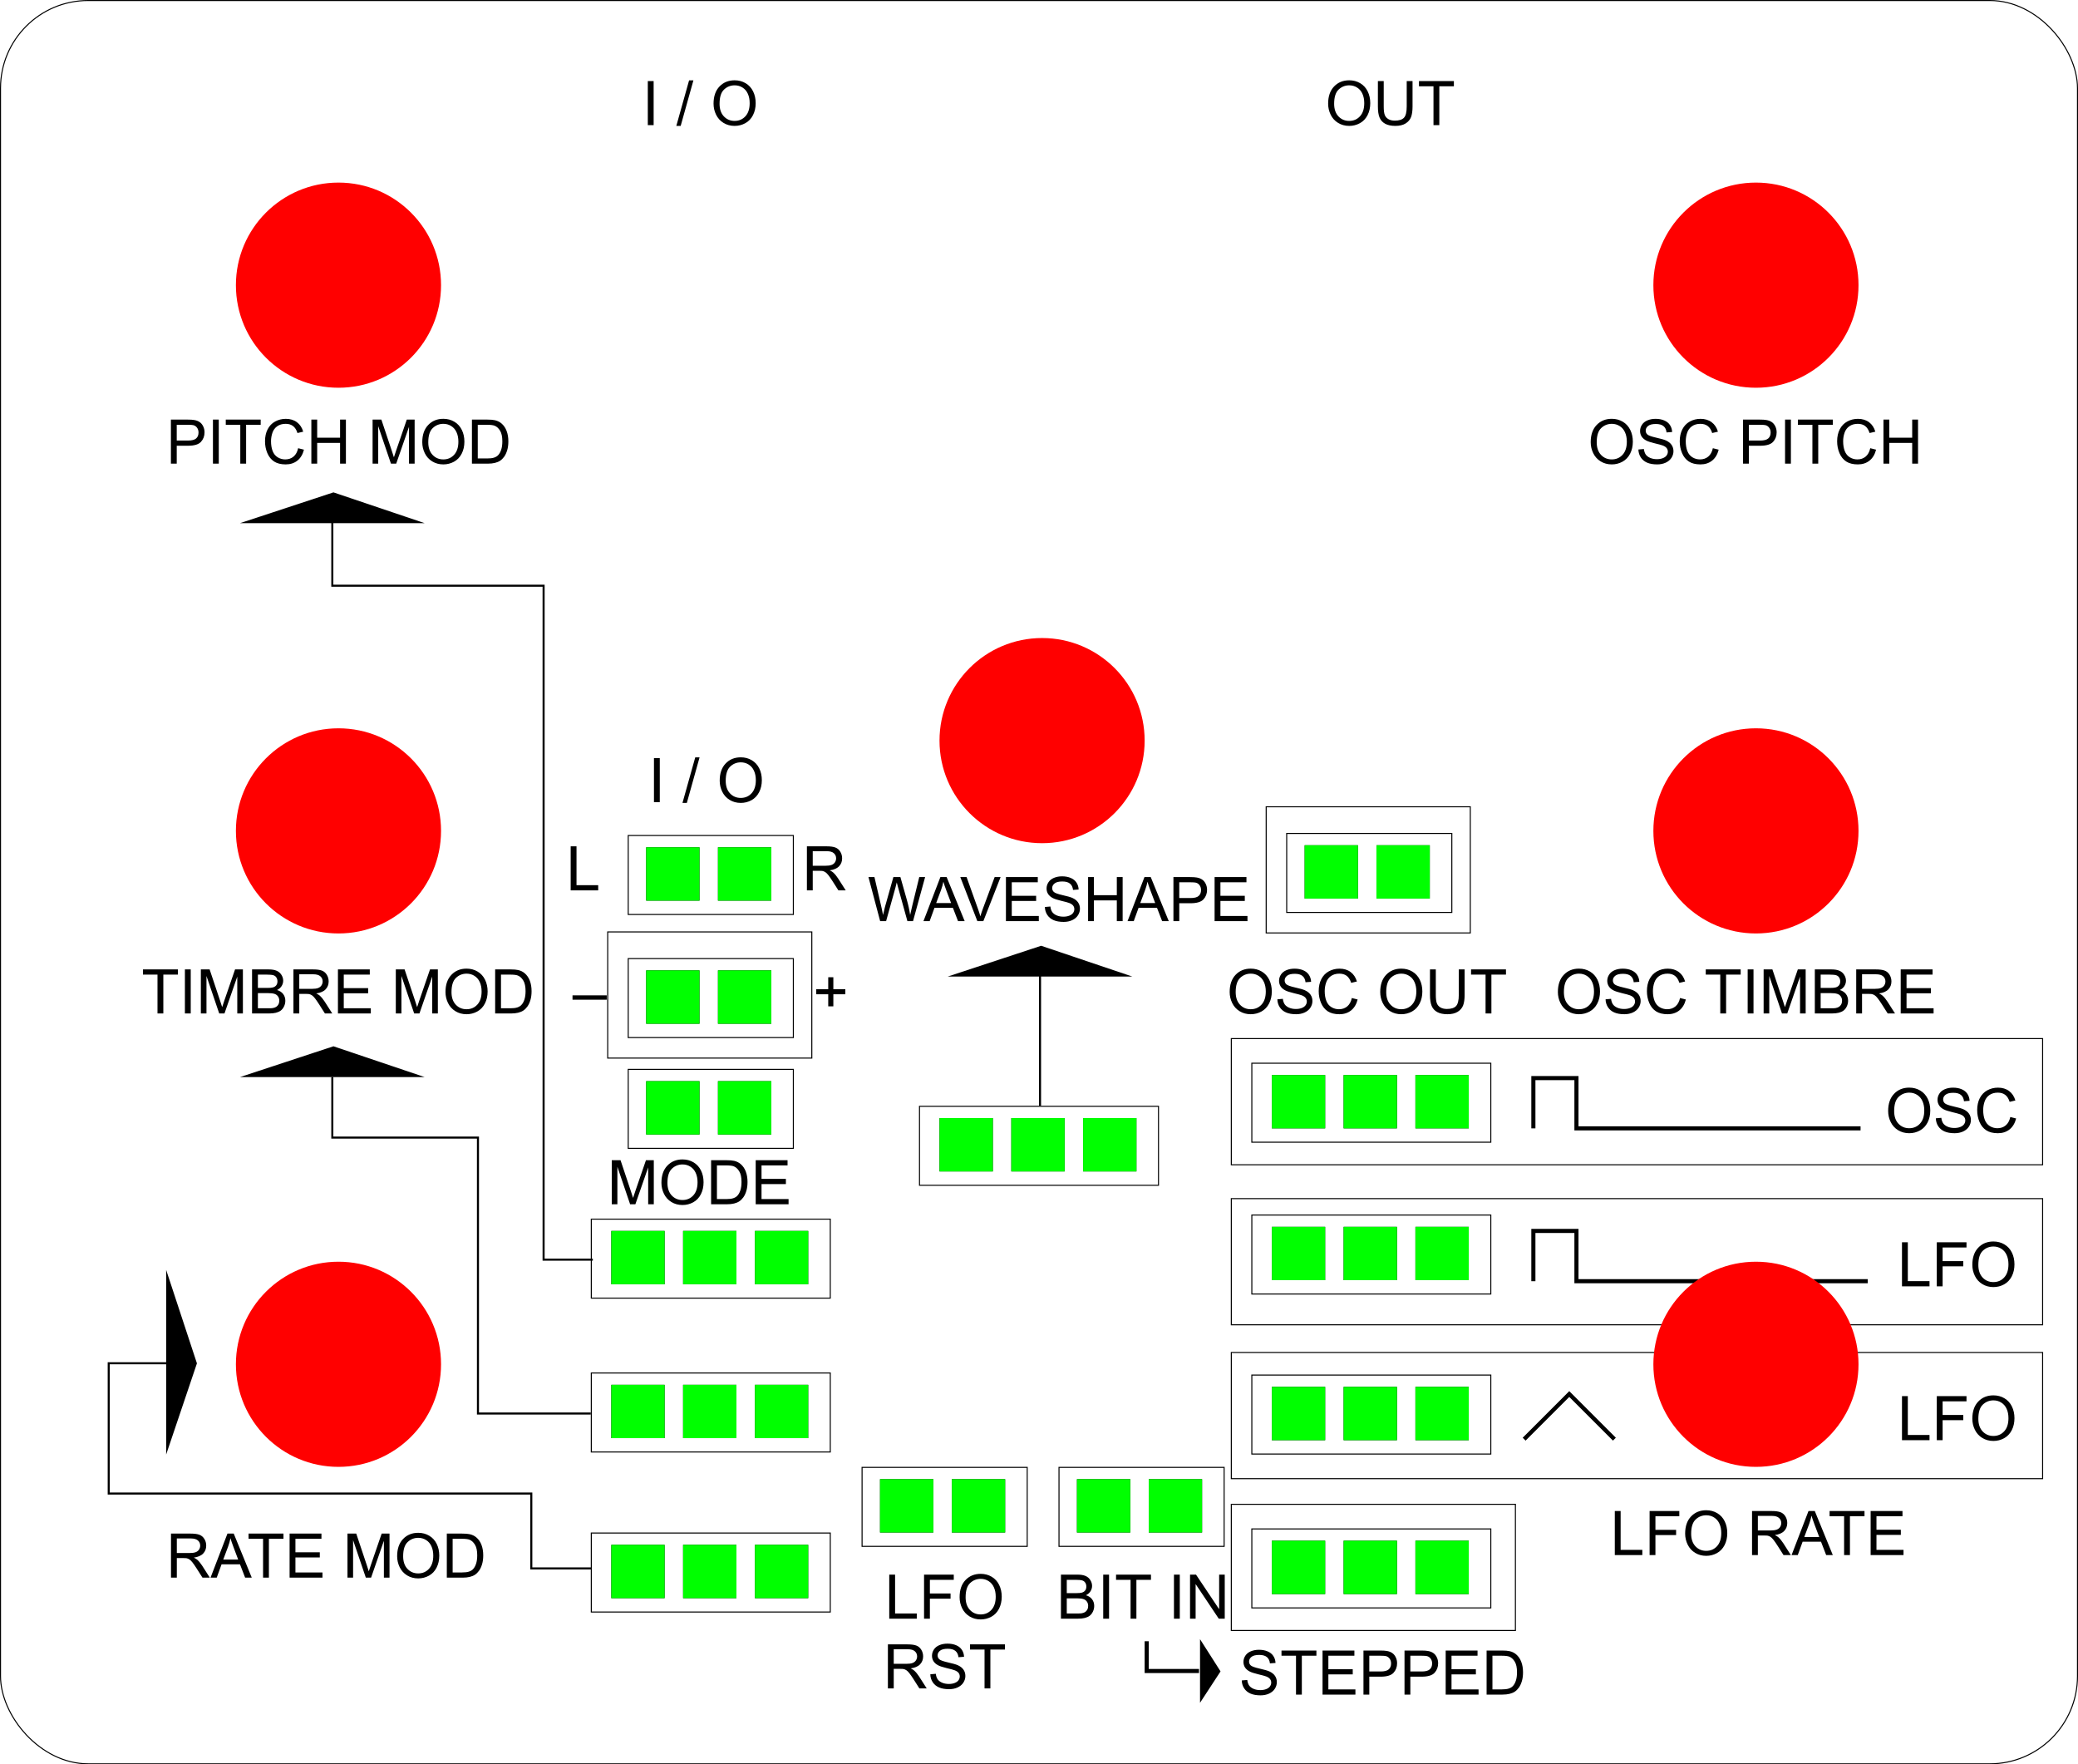 <svg width="1013" height="860" viewBox="0 0 1013 860" fill="none" xmlns="http://www.w3.org/2000/svg">
<g id="Bastl Kastle v1.5">
<g id="graphics">
<rect id="Rectangle 204" x="0.25" y="0.25" width="1012.5" height="859.5" rx="42.75" stroke="black" stroke-width="0.5"/>
<path id="OSC PITCH" d="M775.45 215.541C775.45 211.977 776.407 209.188 778.321 207.177C780.235 205.155 782.706 204.145 785.733 204.145C787.716 204.145 789.503 204.618 791.095 205.565C792.687 206.513 793.897 207.836 794.728 209.535C795.567 211.225 795.987 213.144 795.987 215.292C795.987 217.47 795.548 219.418 794.669 221.137C793.79 222.855 792.545 224.159 790.934 225.048C789.322 225.927 787.584 226.366 785.719 226.366C783.697 226.366 781.891 225.878 780.299 224.901C778.707 223.925 777.501 222.592 776.681 220.902C775.86 219.213 775.45 217.426 775.45 215.541ZM778.38 215.585C778.38 218.173 779.073 220.214 780.46 221.708C781.856 223.192 783.604 223.935 785.704 223.935C787.843 223.935 789.601 223.183 790.978 221.679C792.364 220.175 793.058 218.041 793.058 215.277C793.058 213.529 792.76 212.006 792.164 210.707C791.578 209.398 790.714 208.388 789.571 207.675C788.438 206.952 787.164 206.591 785.748 206.591C783.736 206.591 782.003 207.284 780.548 208.671C779.103 210.048 778.38 212.353 778.38 215.585ZM798.697 219.101L801.378 218.866C801.505 219.94 801.798 220.824 802.257 221.518C802.726 222.201 803.448 222.758 804.425 223.188C805.401 223.607 806.5 223.817 807.721 223.817C808.805 223.817 809.762 223.656 810.592 223.334C811.422 223.012 812.037 222.572 812.438 222.016C812.848 221.449 813.053 220.834 813.053 220.17C813.053 219.496 812.857 218.91 812.467 218.412C812.076 217.904 811.432 217.479 810.533 217.138C809.957 216.913 808.683 216.566 806.71 216.098C804.737 215.619 803.355 215.17 802.564 214.75C801.539 214.213 800.772 213.549 800.265 212.758C799.767 211.957 799.518 211.063 799.518 210.077C799.518 208.993 799.825 207.982 800.44 207.045C801.056 206.098 801.954 205.38 803.136 204.892C804.317 204.403 805.631 204.159 807.076 204.159C808.668 204.159 810.069 204.418 811.28 204.936C812.501 205.443 813.438 206.195 814.093 207.191C814.747 208.188 815.099 209.315 815.147 210.575L812.423 210.78C812.276 209.423 811.778 208.397 810.929 207.704C810.089 207.011 808.844 206.664 807.193 206.664C805.475 206.664 804.22 206.981 803.429 207.616C802.647 208.241 802.257 208.998 802.257 209.887C802.257 210.658 802.535 211.293 803.092 211.791C803.639 212.289 805.064 212.802 807.369 213.329C809.684 213.847 811.271 214.301 812.13 214.691C813.38 215.268 814.303 216 814.898 216.889C815.494 217.768 815.792 218.783 815.792 219.936C815.792 221.078 815.465 222.157 814.811 223.173C814.156 224.179 813.214 224.965 811.983 225.531C810.763 226.088 809.386 226.366 807.853 226.366C805.909 226.366 804.278 226.083 802.96 225.517C801.651 224.95 800.621 224.101 799.869 222.968C799.127 221.825 798.736 220.536 798.697 219.101ZM834.996 218.471L837.838 219.188C837.242 221.522 836.168 223.305 834.615 224.535C833.072 225.756 831.183 226.366 828.946 226.366C826.632 226.366 824.747 225.897 823.292 224.96C821.847 224.013 820.743 222.646 819.981 220.858C819.229 219.071 818.854 217.152 818.854 215.102C818.854 212.865 819.278 210.917 820.128 209.257C820.987 207.587 822.203 206.322 823.775 205.463C825.357 204.594 827.096 204.159 828.99 204.159C831.139 204.159 832.945 204.706 834.41 205.8C835.875 206.894 836.896 208.432 837.472 210.414L834.674 211.073C834.176 209.511 833.453 208.373 832.506 207.66C831.559 206.947 830.367 206.591 828.932 206.591C827.281 206.591 825.899 206.986 824.786 207.777C823.683 208.568 822.906 209.633 822.457 210.971C822.008 212.299 821.783 213.671 821.783 215.087C821.783 216.913 822.047 218.51 822.574 219.877C823.111 221.234 823.941 222.25 825.064 222.924C826.188 223.598 827.403 223.935 828.712 223.935C830.304 223.935 831.651 223.476 832.755 222.558C833.858 221.64 834.605 220.277 834.996 218.471ZM849.703 226V204.525H857.804C859.229 204.525 860.318 204.594 861.07 204.73C862.125 204.906 863.009 205.243 863.722 205.741C864.435 206.229 865.006 206.918 865.436 207.807C865.875 208.695 866.095 209.672 866.095 210.736C866.095 212.562 865.514 214.11 864.352 215.38C863.189 216.64 861.09 217.27 858.053 217.27H852.545V226H849.703ZM852.545 214.735H858.097C859.933 214.735 861.236 214.394 862.008 213.71C862.779 213.026 863.165 212.064 863.165 210.824C863.165 209.926 862.936 209.159 862.477 208.524C862.027 207.88 861.432 207.455 860.689 207.25C860.211 207.123 859.327 207.06 858.038 207.06H852.545V214.735ZM870.196 226V204.525H873.038V226H870.196ZM883.526 226V207.06H876.451V204.525H893.473V207.06H886.368V226H883.526ZM911.725 218.471L914.566 219.188C913.971 221.522 912.896 223.305 911.344 224.535C909.801 225.756 907.911 226.366 905.675 226.366C903.36 226.366 901.476 225.897 900.021 224.96C898.575 224.013 897.472 222.646 896.71 220.858C895.958 219.071 895.582 217.152 895.582 215.102C895.582 212.865 896.007 210.917 896.856 209.257C897.716 207.587 898.932 206.322 900.504 205.463C902.086 204.594 903.824 204.159 905.719 204.159C907.867 204.159 909.674 204.706 911.139 205.8C912.604 206.894 913.624 208.432 914.2 210.414L911.402 211.073C910.904 209.511 910.182 208.373 909.234 207.66C908.287 206.947 907.096 206.591 905.66 206.591C904.01 206.591 902.628 206.986 901.515 207.777C900.411 208.568 899.635 209.633 899.186 210.971C898.736 212.299 898.512 213.671 898.512 215.087C898.512 216.913 898.775 218.51 899.303 219.877C899.84 221.234 900.67 222.25 901.793 222.924C902.916 223.598 904.132 223.935 905.44 223.935C907.032 223.935 908.38 223.476 909.483 222.558C910.587 221.64 911.334 220.277 911.725 218.471ZM918.17 226V204.525H921.012V213.344H932.174V204.525H935.016V226H932.174V215.878H921.012V226H918.17Z" fill="black"/>
<path id="OSC" d="M920.45 541.541C920.45 537.977 921.407 535.188 923.321 533.177C925.235 531.155 927.706 530.145 930.733 530.145C932.716 530.145 934.503 530.618 936.095 531.565C937.687 532.513 938.897 533.836 939.728 535.535C940.567 537.225 940.987 539.144 940.987 541.292C940.987 543.47 940.548 545.418 939.669 547.137C938.79 548.855 937.545 550.159 935.934 551.048C934.322 551.927 932.584 552.366 930.719 552.366C928.697 552.366 926.891 551.878 925.299 550.901C923.707 549.925 922.501 548.592 921.681 546.902C920.86 545.213 920.45 543.426 920.45 541.541ZM923.38 541.585C923.38 544.173 924.073 546.214 925.46 547.708C926.856 549.192 928.604 549.935 930.704 549.935C932.843 549.935 934.601 549.183 935.978 547.679C937.364 546.175 938.058 544.041 938.058 541.277C938.058 539.529 937.76 538.006 937.164 536.707C936.578 535.398 935.714 534.388 934.571 533.675C933.438 532.952 932.164 532.591 930.748 532.591C928.736 532.591 927.003 533.284 925.548 534.671C924.103 536.048 923.38 538.353 923.38 541.585ZM943.697 545.101L946.378 544.866C946.505 545.94 946.798 546.824 947.257 547.518C947.726 548.201 948.448 548.758 949.425 549.188C950.401 549.607 951.5 549.817 952.721 549.817C953.805 549.817 954.762 549.656 955.592 549.334C956.422 549.012 957.037 548.572 957.438 548.016C957.848 547.449 958.053 546.834 958.053 546.17C958.053 545.496 957.857 544.91 957.467 544.412C957.076 543.904 956.432 543.479 955.533 543.138C954.957 542.913 953.683 542.566 951.71 542.098C949.737 541.619 948.355 541.17 947.564 540.75C946.539 540.213 945.772 539.549 945.265 538.758C944.767 537.957 944.518 537.063 944.518 536.077C944.518 534.993 944.825 533.982 945.44 533.045C946.056 532.098 946.954 531.38 948.136 530.892C949.317 530.403 950.631 530.159 952.076 530.159C953.668 530.159 955.069 530.418 956.28 530.936C957.501 531.443 958.438 532.195 959.093 533.191C959.747 534.188 960.099 535.315 960.147 536.575L957.423 536.78C957.276 535.423 956.778 534.397 955.929 533.704C955.089 533.011 953.844 532.664 952.193 532.664C950.475 532.664 949.22 532.981 948.429 533.616C947.647 534.241 947.257 534.998 947.257 535.887C947.257 536.658 947.535 537.293 948.092 537.791C948.639 538.289 950.064 538.802 952.369 539.329C954.684 539.847 956.271 540.301 957.13 540.691C958.38 541.268 959.303 542 959.898 542.889C960.494 543.768 960.792 544.783 960.792 545.936C960.792 547.078 960.465 548.157 959.811 549.173C959.156 550.179 958.214 550.965 956.983 551.531C955.763 552.088 954.386 552.366 952.853 552.366C950.909 552.366 949.278 552.083 947.96 551.517C946.651 550.95 945.621 550.101 944.869 548.968C944.127 547.825 943.736 546.536 943.697 545.101ZM979.996 544.471L982.838 545.188C982.242 547.522 981.168 549.305 979.615 550.535C978.072 551.756 976.183 552.366 973.946 552.366C971.632 552.366 969.747 551.897 968.292 550.96C966.847 550.013 965.743 548.646 964.981 546.858C964.229 545.071 963.854 543.152 963.854 541.102C963.854 538.865 964.278 536.917 965.128 535.257C965.987 533.587 967.203 532.322 968.775 531.463C970.357 530.594 972.096 530.159 973.99 530.159C976.139 530.159 977.945 530.706 979.41 531.8C980.875 532.894 981.896 534.432 982.472 536.414L979.674 537.073C979.176 535.511 978.453 534.373 977.506 533.66C976.559 532.947 975.367 532.591 973.932 532.591C972.281 532.591 970.899 532.986 969.786 533.777C968.683 534.568 967.906 535.633 967.457 536.971C967.008 538.299 966.783 539.671 966.783 541.087C966.783 542.913 967.047 544.51 967.574 545.877C968.111 547.234 968.941 548.25 970.064 548.924C971.188 549.598 972.403 549.935 973.712 549.935C975.304 549.935 976.651 549.476 977.755 548.558C978.858 547.64 979.605 546.277 979.996 544.471Z" fill="black"/>
<path id="LFO" d="M927.197 627V605.525H930.039V624.466H940.615V627H927.197ZM944.16 627V605.525H958.647V608.06H947.002V614.71H957.08V617.244H947.002V627H944.16ZM961.489 616.541C961.489 612.977 962.446 610.188 964.36 608.177C966.274 606.155 968.745 605.145 971.772 605.145C973.755 605.145 975.542 605.618 977.134 606.565C978.726 607.513 979.937 608.836 980.767 610.535C981.606 612.225 982.026 614.144 982.026 616.292C982.026 618.47 981.587 620.418 980.708 622.137C979.829 623.855 978.584 625.159 976.973 626.048C975.361 626.927 973.623 627.366 971.758 627.366C969.736 627.366 967.93 626.878 966.338 625.901C964.746 624.925 963.54 623.592 962.72 621.902C961.899 620.213 961.489 618.426 961.489 616.541ZM964.419 616.585C964.419 619.173 965.112 621.214 966.499 622.708C967.896 624.192 969.644 624.935 971.743 624.935C973.882 624.935 975.64 624.183 977.017 622.679C978.403 621.175 979.097 619.041 979.097 616.277C979.097 614.529 978.799 613.006 978.203 611.707C977.617 610.398 976.753 609.388 975.61 608.675C974.478 607.952 973.203 607.591 971.787 607.591C969.775 607.591 968.042 608.284 966.587 609.671C965.142 611.048 964.419 613.353 964.419 616.585Z" fill="black"/>
<path id="LFO_2" d="M927.197 702V680.525H930.039V699.466H940.615V702H927.197ZM944.16 702V680.525H958.647V683.06H947.002V689.71H957.08V692.244H947.002V702H944.16ZM961.489 691.541C961.489 687.977 962.446 685.188 964.36 683.177C966.274 681.155 968.745 680.145 971.772 680.145C973.755 680.145 975.542 680.618 977.134 681.565C978.726 682.513 979.937 683.836 980.767 685.535C981.606 687.225 982.026 689.144 982.026 691.292C982.026 693.47 981.587 695.418 980.708 697.137C979.829 698.855 978.584 700.159 976.973 701.048C975.361 701.927 973.623 702.366 971.758 702.366C969.736 702.366 967.93 701.878 966.338 700.901C964.746 699.925 963.54 698.592 962.72 696.902C961.899 695.213 961.489 693.426 961.489 691.541ZM964.419 691.585C964.419 694.173 965.112 696.214 966.499 697.708C967.896 699.192 969.644 699.935 971.743 699.935C973.882 699.935 975.64 699.183 977.017 697.679C978.403 696.175 979.097 694.041 979.097 691.277C979.097 689.529 978.799 688.006 978.203 686.707C977.617 685.398 976.753 684.388 975.61 683.675C974.478 682.952 973.203 682.591 971.787 682.591C969.775 682.591 968.042 683.284 966.587 684.671C965.142 686.048 964.419 688.353 964.419 691.585Z" fill="black"/>
<path id="LFO RATE" d="M787.197 758V736.525H790.039V755.466H800.615V758H787.197ZM804.16 758V736.525H818.647V739.06H807.002V745.71H817.08V748.244H807.002V758H804.16ZM821.489 747.541C821.489 743.977 822.446 741.188 824.36 739.177C826.274 737.155 828.745 736.145 831.772 736.145C833.755 736.145 835.542 736.618 837.134 737.565C838.726 738.513 839.937 739.836 840.767 741.535C841.606 743.225 842.026 745.144 842.026 747.292C842.026 749.47 841.587 751.418 840.708 753.137C839.829 754.855 838.584 756.159 836.973 757.048C835.361 757.927 833.623 758.366 831.758 758.366C829.736 758.366 827.93 757.878 826.338 756.901C824.746 755.925 823.54 754.592 822.72 752.902C821.899 751.213 821.489 749.426 821.489 747.541ZM824.419 747.585C824.419 750.173 825.112 752.214 826.499 753.708C827.896 755.192 829.644 755.935 831.743 755.935C833.882 755.935 835.64 755.183 837.017 753.679C838.403 752.175 839.097 750.041 839.097 747.277C839.097 745.529 838.799 744.006 838.203 742.707C837.617 741.398 836.753 740.388 835.61 739.675C834.478 738.952 833.203 738.591 831.787 738.591C829.775 738.591 828.042 739.284 826.587 740.671C825.142 742.048 824.419 744.353 824.419 747.585ZM854.097 758V736.525H863.618C865.532 736.525 866.987 736.721 867.983 737.111C868.979 737.492 869.775 738.171 870.371 739.147C870.967 740.124 871.265 741.203 871.265 742.385C871.265 743.908 870.771 745.192 869.785 746.237C868.799 747.282 867.275 747.946 865.215 748.229C865.967 748.591 866.538 748.947 866.929 749.299C867.759 750.061 868.545 751.013 869.287 752.155L873.022 758H869.448L866.606 753.532C865.776 752.243 865.093 751.257 864.556 750.573C864.019 749.89 863.535 749.411 863.105 749.138C862.686 748.864 862.256 748.674 861.816 748.566C861.494 748.498 860.967 748.464 860.234 748.464H856.938V758H854.097ZM856.938 746.003H863.047C864.346 746.003 865.361 745.871 866.094 745.607C866.826 745.334 867.383 744.904 867.764 744.318C868.145 743.723 868.335 743.078 868.335 742.385C868.335 741.369 867.964 740.534 867.222 739.88C866.489 739.226 865.327 738.898 863.735 738.898H856.938V746.003ZM873.374 758L881.621 736.525H884.683L893.472 758H890.234L887.729 751.496H878.75L876.392 758H873.374ZM879.57 749.182H886.851L884.609 743.234C883.926 741.428 883.418 739.943 883.086 738.781C882.812 740.158 882.427 741.525 881.929 742.883L879.57 749.182ZM898.979 758V739.06H891.904V736.525H908.926V739.06H901.821V758H898.979ZM911.914 758V736.525H927.441V739.06H914.756V745.637H926.636V748.156H914.756V755.466H927.939V758H911.914Z" fill="black"/>
<path id="STEPPED" d="M605.348 819.101L608.028 818.866C608.155 819.94 608.448 820.824 608.907 821.518C609.376 822.201 610.099 822.758 611.075 823.188C612.052 823.607 613.15 823.817 614.371 823.817C615.455 823.817 616.412 823.656 617.242 823.334C618.072 823.012 618.688 822.572 619.088 822.016C619.498 821.449 619.703 820.834 619.703 820.17C619.703 819.496 619.508 818.91 619.117 818.412C618.727 817.904 618.082 817.479 617.184 817.138C616.607 816.913 615.333 816.566 613.36 816.098C611.388 815.619 610.006 815.17 609.215 814.75C608.189 814.213 607.423 813.549 606.915 812.758C606.417 811.957 606.168 811.063 606.168 810.077C606.168 808.993 606.476 807.982 607.091 807.045C607.706 806.098 608.604 805.38 609.786 804.892C610.968 804.403 612.281 804.159 613.727 804.159C615.318 804.159 616.72 804.418 617.931 804.936C619.151 805.443 620.089 806.195 620.743 807.191C621.397 808.188 621.749 809.315 621.798 810.575L619.073 810.78C618.927 809.423 618.429 808.397 617.579 807.704C616.739 807.011 615.494 806.664 613.844 806.664C612.125 806.664 610.87 806.981 610.079 807.616C609.298 808.241 608.907 808.998 608.907 809.887C608.907 810.658 609.186 811.293 609.742 811.791C610.289 812.289 611.715 812.802 614.02 813.329C616.334 813.847 617.921 814.301 618.78 814.691C620.03 815.268 620.953 816 621.549 816.889C622.145 817.768 622.442 818.783 622.442 819.936C622.442 821.078 622.115 822.157 621.461 823.173C620.807 824.179 619.864 824.965 618.634 825.531C617.413 826.088 616.036 826.366 614.503 826.366C612.56 826.366 610.929 826.083 609.61 825.517C608.302 824.95 607.271 824.101 606.52 822.968C605.777 821.825 605.387 820.536 605.348 819.101ZM631.788 826V807.06H624.713V804.525H641.734V807.06H634.63V826H631.788ZM644.723 826V804.525H660.25V807.06H647.564V813.637H659.444V816.156H647.564V823.466H660.748V826H644.723ZM664.674 826V804.525H672.774C674.2 804.525 675.289 804.594 676.041 804.73C677.096 804.906 677.979 805.243 678.692 805.741C679.405 806.229 679.977 806.918 680.406 807.807C680.846 808.695 681.065 809.672 681.065 810.736C681.065 812.562 680.484 814.11 679.322 815.38C678.16 816.64 676.061 817.27 673.023 817.27H667.516V826H664.674ZM667.516 814.735H673.067C674.903 814.735 676.207 814.394 676.979 813.71C677.75 813.026 678.136 812.064 678.136 810.824C678.136 809.926 677.906 809.159 677.447 808.524C676.998 807.88 676.402 807.455 675.66 807.25C675.182 807.123 674.298 807.06 673.009 807.06H667.516V814.735ZM684.684 826V804.525H692.784C694.21 804.525 695.299 804.594 696.051 804.73C697.105 804.906 697.989 805.243 698.702 805.741C699.415 806.229 699.986 806.918 700.416 807.807C700.855 808.695 701.075 809.672 701.075 810.736C701.075 812.562 700.494 814.11 699.332 815.38C698.17 816.64 696.07 817.27 693.033 817.27H687.525V826H684.684ZM687.525 814.735H693.077C694.913 814.735 696.217 814.394 696.988 813.71C697.76 813.026 698.146 812.064 698.146 810.824C698.146 809.926 697.916 809.159 697.457 808.524C697.008 807.88 696.412 807.455 695.67 807.25C695.191 807.123 694.308 807.06 693.019 807.06H687.525V814.735ZM704.752 826V804.525H720.279V807.06H707.594V813.637H719.474V816.156H707.594V823.466H720.777V826H704.752ZM724.703 826V804.525H732.101C733.771 804.525 735.045 804.628 735.924 804.833C737.154 805.116 738.204 805.629 739.073 806.371C740.206 807.328 741.051 808.554 741.607 810.048C742.174 811.532 742.457 813.231 742.457 815.146C742.457 816.776 742.267 818.222 741.886 819.481C741.505 820.741 741.017 821.786 740.421 822.616C739.825 823.437 739.171 824.086 738.458 824.564C737.755 825.033 736.9 825.39 735.895 825.634C734.898 825.878 733.751 826 732.452 826H724.703ZM727.545 823.466H732.13C733.546 823.466 734.654 823.334 735.455 823.07C736.266 822.807 736.91 822.436 737.389 821.957C738.062 821.283 738.585 820.38 738.956 819.247C739.337 818.104 739.527 816.723 739.527 815.102C739.527 812.855 739.156 811.132 738.414 809.931C737.682 808.72 736.788 807.909 735.733 807.499C734.972 807.206 733.746 807.06 732.057 807.06H727.545V823.466Z" fill="black"/>
<path id="BIT IN" d="M517.197 789V767.525H525.254C526.895 767.525 528.208 767.745 529.194 768.185C530.19 768.614 530.967 769.283 531.523 770.191C532.09 771.09 532.373 772.032 532.373 773.019C532.373 773.937 532.124 774.801 531.626 775.611C531.128 776.422 530.376 777.076 529.37 777.574C530.669 777.955 531.665 778.604 532.358 779.522C533.062 780.44 533.413 781.524 533.413 782.774C533.413 783.78 533.198 784.718 532.769 785.587C532.349 786.446 531.826 787.11 531.201 787.579C530.576 788.048 529.79 788.404 528.843 788.648C527.905 788.883 526.753 789 525.386 789H517.197ZM520.039 776.549H524.683C525.942 776.549 526.846 776.466 527.393 776.3C528.115 776.085 528.657 775.729 529.019 775.23C529.39 774.732 529.575 774.107 529.575 773.355C529.575 772.643 529.404 772.018 529.062 771.48C528.721 770.934 528.232 770.562 527.598 770.367C526.963 770.162 525.874 770.06 524.331 770.06H520.039V776.549ZM520.039 786.466H525.386C526.304 786.466 526.948 786.432 527.319 786.363C527.974 786.246 528.521 786.051 528.96 785.777C529.399 785.504 529.761 785.108 530.044 784.591C530.327 784.063 530.469 783.458 530.469 782.774C530.469 781.974 530.264 781.28 529.854 780.694C529.443 780.099 528.872 779.684 528.14 779.449C527.417 779.205 526.372 779.083 525.005 779.083H520.039V786.466ZM537.808 789V767.525H540.649V789H537.808ZM551.138 789V770.06H544.062V767.525H561.084V770.06H553.979V789H551.138ZM572.29 789V767.525H575.132V789H572.29ZM580.127 789V767.525H583.042L594.321 784.386V767.525H597.046V789H594.131L582.852 772.125V789H580.127Z" fill="black"/>
<path id="PITCH MOD" d="M83.314 226V204.525H91.415C92.841 204.525 93.93 204.594 94.682 204.73C95.736 204.906 96.62 205.243 97.333 205.741C98.046 206.229 98.617 206.918 99.047 207.807C99.486 208.695 99.706 209.672 99.706 210.736C99.706 212.562 99.125 214.11 97.963 215.38C96.801 216.64 94.701 217.27 91.664 217.27H86.156V226H83.314ZM86.156 214.735H91.708C93.544 214.735 94.848 214.394 95.619 213.71C96.391 213.026 96.776 212.064 96.776 210.824C96.776 209.926 96.547 209.159 96.088 208.524C95.639 207.88 95.043 207.455 94.301 207.25C93.822 207.123 92.939 207.06 91.649 207.06H86.156V214.735ZM103.808 226V204.525H106.649V226H103.808ZM117.138 226V207.06H110.062V204.525H127.084V207.06H119.979V226H117.138ZM145.336 218.471L148.178 219.188C147.582 221.522 146.508 223.305 144.955 224.535C143.412 225.756 141.522 226.366 139.286 226.366C136.972 226.366 135.087 225.897 133.632 224.96C132.187 224.013 131.083 222.646 130.321 220.858C129.569 219.071 129.193 217.152 129.193 215.102C129.193 212.865 129.618 210.917 130.468 209.257C131.327 207.587 132.543 206.322 134.115 205.463C135.697 204.594 137.436 204.159 139.33 204.159C141.479 204.159 143.285 204.706 144.75 205.8C146.215 206.894 147.235 208.432 147.812 210.414L145.014 211.073C144.516 209.511 143.793 208.373 142.846 207.66C141.898 206.947 140.707 206.591 139.271 206.591C137.621 206.591 136.239 206.986 135.126 207.777C134.022 208.568 133.246 209.633 132.797 210.971C132.348 212.299 132.123 213.671 132.123 215.087C132.123 216.913 132.387 218.51 132.914 219.877C133.451 221.234 134.281 222.25 135.404 222.924C136.527 223.598 137.743 223.935 139.052 223.935C140.644 223.935 141.991 223.476 143.095 222.558C144.198 221.64 144.945 220.277 145.336 218.471ZM151.781 226V204.525H154.623V213.344H165.785V204.525H168.627V226H165.785V215.878H154.623V226H151.781ZM181.635 226V204.525H185.912L190.995 219.73C191.464 221.146 191.806 222.206 192.021 222.909C192.265 222.128 192.646 220.98 193.163 219.467L198.305 204.525H202.128V226H199.389V208.026L193.148 226H190.585L184.374 207.719V226H181.635ZM205.849 215.541C205.849 211.977 206.806 209.188 208.72 207.177C210.634 205.155 213.104 204.145 216.132 204.145C218.114 204.145 219.901 204.618 221.493 205.565C223.085 206.513 224.296 207.836 225.126 209.535C225.966 211.225 226.386 213.144 226.386 215.292C226.386 217.47 225.946 219.418 225.067 221.137C224.188 222.855 222.943 224.159 221.332 225.048C219.721 225.927 217.982 226.366 216.117 226.366C214.096 226.366 212.289 225.878 210.697 224.901C209.105 223.925 207.899 222.592 207.079 220.902C206.259 219.213 205.849 217.426 205.849 215.541ZM208.778 215.585C208.778 218.173 209.472 220.214 210.858 221.708C212.255 223.192 214.003 223.935 216.103 223.935C218.241 223.935 219.999 223.183 221.376 221.679C222.763 220.175 223.456 218.041 223.456 215.277C223.456 213.529 223.158 212.006 222.562 210.707C221.977 209.398 221.112 208.388 219.97 207.675C218.837 206.952 217.562 206.591 216.146 206.591C214.135 206.591 212.401 207.284 210.946 208.671C209.501 210.048 208.778 212.353 208.778 215.585ZM230.062 226V204.525H237.46C239.13 204.525 240.404 204.628 241.283 204.833C242.514 205.116 243.563 205.629 244.433 206.371C245.565 207.328 246.41 208.554 246.967 210.048C247.533 211.532 247.816 213.231 247.816 215.146C247.816 216.776 247.626 218.222 247.245 219.481C246.864 220.741 246.376 221.786 245.78 222.616C245.185 223.437 244.53 224.086 243.817 224.564C243.114 225.033 242.26 225.39 241.254 225.634C240.258 225.878 239.11 226 237.812 226H230.062ZM232.904 223.466H237.489C238.905 223.466 240.014 223.334 240.814 223.07C241.625 222.807 242.27 222.436 242.748 221.957C243.422 221.283 243.944 220.38 244.315 219.247C244.696 218.104 244.887 216.723 244.887 215.102C244.887 212.855 244.516 211.132 243.773 209.931C243.041 208.72 242.147 207.909 241.093 207.499C240.331 207.206 239.105 207.06 237.416 207.06H232.904V223.466Z" fill="black"/>
<path id="I / O" d="M315.798 61V39.525H318.64V61H315.798ZM329.699 61.366L335.925 39.159H338.034L331.823 61.366H329.699ZM347.849 50.541C347.849 46.977 348.806 44.188 350.72 42.177C352.634 40.155 355.104 39.145 358.132 39.145C360.114 39.145 361.901 39.618 363.493 40.565C365.085 41.513 366.296 42.836 367.126 44.535C367.966 46.225 368.386 48.144 368.386 50.292C368.386 52.47 367.946 54.418 367.067 56.137C366.188 57.855 364.943 59.159 363.332 60.048C361.721 60.927 359.982 61.366 358.117 61.366C356.096 61.366 354.289 60.878 352.697 59.901C351.105 58.925 349.899 57.592 349.079 55.902C348.259 54.213 347.849 52.426 347.849 50.541ZM350.778 50.585C350.778 53.173 351.472 55.214 352.858 56.708C354.255 58.192 356.003 58.935 358.103 58.935C360.241 58.935 361.999 58.183 363.376 56.679C364.763 55.175 365.456 53.041 365.456 50.277C365.456 48.529 365.158 47.006 364.562 45.707C363.977 44.398 363.112 43.388 361.97 42.675C360.837 41.952 359.562 41.591 358.146 41.591C356.135 41.591 354.401 42.284 352.946 43.671C351.501 45.048 350.778 47.352 350.778 50.585Z" fill="black"/>
<path id="I / O_2" d="M318.798 391V369.525H321.64V391H318.798ZM332.699 391.366L338.925 369.159H341.034L334.823 391.366H332.699ZM350.849 380.541C350.849 376.977 351.806 374.188 353.72 372.177C355.634 370.155 358.104 369.145 361.132 369.145C363.114 369.145 364.901 369.618 366.493 370.565C368.085 371.513 369.296 372.836 370.126 374.535C370.966 376.225 371.386 378.144 371.386 380.292C371.386 382.47 370.946 384.418 370.067 386.137C369.188 387.855 367.943 389.159 366.332 390.048C364.721 390.927 362.982 391.366 361.117 391.366C359.096 391.366 357.289 390.878 355.697 389.901C354.105 388.925 352.899 387.592 352.079 385.902C351.259 384.213 350.849 382.426 350.849 380.541ZM353.778 380.585C353.778 383.173 354.472 385.214 355.858 386.708C357.255 388.192 359.003 388.935 361.103 388.935C363.241 388.935 364.999 388.183 366.376 386.679C367.763 385.175 368.456 383.041 368.456 380.277C368.456 378.529 368.158 377.006 367.562 375.707C366.977 374.398 366.112 373.388 364.97 372.675C363.837 371.952 362.562 371.591 361.146 371.591C359.135 371.591 357.401 372.284 355.946 373.671C354.501 375.048 353.778 377.353 353.778 380.585Z" fill="black"/>
<path id="WAVESHAPE" d="M429.064 449L423.366 427.525H426.281L429.548 441.603C429.899 443.077 430.202 444.542 430.456 445.997C431.003 443.702 431.325 442.379 431.423 442.027L435.51 427.525H438.938L442.014 438.395C442.785 441.09 443.342 443.624 443.684 445.997C443.957 444.64 444.313 443.082 444.753 441.324L448.122 427.525H450.979L445.09 449H442.351L437.824 432.638C437.443 431.271 437.219 430.431 437.15 430.118C436.926 431.104 436.716 431.944 436.521 432.638L431.965 449H429.064ZM450.173 449L458.42 427.525H461.481L470.271 449H467.033L464.528 442.496H455.549L453.19 449H450.173ZM456.369 440.182H463.649L461.408 434.234C460.725 432.428 460.217 430.943 459.885 429.781C459.611 431.158 459.226 432.525 458.728 433.883L456.369 440.182ZM476.452 449L468.132 427.525H471.208L476.789 443.126C477.238 444.376 477.614 445.548 477.917 446.642C478.249 445.47 478.635 444.298 479.074 443.126L484.875 427.525H487.775L479.367 449H476.452ZM490.383 449V427.525H505.91V430.06H493.225V436.637H505.104V439.156H493.225V446.466H506.408V449H490.383ZM509.367 442.101L512.048 441.866C512.175 442.94 512.468 443.824 512.927 444.518C513.396 445.201 514.118 445.758 515.095 446.188C516.071 446.607 517.17 446.817 518.391 446.817C519.475 446.817 520.432 446.656 521.262 446.334C522.092 446.012 522.707 445.572 523.107 445.016C523.518 444.449 523.723 443.834 523.723 443.17C523.723 442.496 523.527 441.91 523.137 441.412C522.746 440.904 522.102 440.479 521.203 440.138C520.627 439.913 519.353 439.566 517.38 439.098C515.407 438.619 514.025 438.17 513.234 437.75C512.209 437.213 511.442 436.549 510.935 435.758C510.437 434.957 510.188 434.063 510.188 433.077C510.188 431.993 510.495 430.982 511.11 430.045C511.726 429.098 512.624 428.38 513.806 427.892C514.987 427.403 516.301 427.159 517.746 427.159C519.338 427.159 520.739 427.418 521.95 427.936C523.171 428.443 524.108 429.195 524.763 430.191C525.417 431.188 525.769 432.315 525.817 433.575L523.093 433.78C522.946 432.423 522.448 431.397 521.599 430.704C520.759 430.011 519.514 429.664 517.863 429.664C516.145 429.664 514.89 429.981 514.099 430.616C513.317 431.241 512.927 431.998 512.927 432.887C512.927 433.658 513.205 434.293 513.762 434.791C514.309 435.289 515.734 435.802 518.039 436.329C520.354 436.847 521.94 437.301 522.8 437.691C524.05 438.268 524.973 439 525.568 439.889C526.164 440.768 526.462 441.783 526.462 442.936C526.462 444.078 526.135 445.157 525.48 446.173C524.826 447.179 523.884 447.965 522.653 448.531C521.433 449.088 520.056 449.366 518.522 449.366C516.579 449.366 514.948 449.083 513.63 448.517C512.321 447.95 511.291 447.101 510.539 445.968C509.797 444.825 509.406 443.536 509.367 442.101ZM530.432 449V427.525H533.273V436.344H544.436V427.525H547.277V449H544.436V438.878H533.273V449H530.432ZM549.665 449L557.912 427.525H560.974L569.763 449H566.525L564.021 442.496H555.041L552.683 449H549.665ZM555.861 440.182H563.142L560.9 434.234C560.217 432.428 559.709 430.943 559.377 429.781C559.104 431.158 558.718 432.525 558.22 433.883L555.861 440.182ZM572.033 449V427.525H580.134C581.56 427.525 582.648 427.594 583.4 427.73C584.455 427.906 585.339 428.243 586.052 428.741C586.765 429.229 587.336 429.918 587.766 430.807C588.205 431.695 588.425 432.672 588.425 433.736C588.425 435.562 587.844 437.11 586.682 438.38C585.52 439.64 583.42 440.27 580.383 440.27H574.875V449H572.033ZM574.875 437.735H580.427C582.263 437.735 583.566 437.394 584.338 436.71C585.109 436.026 585.495 435.064 585.495 433.824C585.495 432.926 585.266 432.159 584.807 431.524C584.357 430.88 583.762 430.455 583.02 430.25C582.541 430.123 581.657 430.06 580.368 430.06H574.875V437.735ZM592.102 449V427.525H607.629V430.06H594.943V436.637H606.823V439.156H594.943V446.466H608.127V449H592.102Z" fill="black"/>
<path id="L" d="M278.197 434V412.525H281.039V431.466H291.615V434H278.197Z" fill="black"/>
<path id="&#226;&#128;&#147;" d="M279.092 487.291V485.167H295.776V487.291H279.092Z" fill="black"/>
<path id="+" d="M403.755 490.528V484.64H397.91V482.179H403.755V476.334H406.245V482.179H412.09V484.64H406.245V490.528H403.755Z" fill="black"/>
<path id="R" d="M393.358 434V412.525H402.88C404.794 412.525 406.249 412.721 407.245 413.111C408.241 413.492 409.037 414.171 409.633 415.147C410.229 416.124 410.526 417.203 410.526 418.385C410.526 419.908 410.033 421.192 409.047 422.237C408.061 423.282 406.537 423.946 404.477 424.229C405.229 424.591 405.8 424.947 406.19 425.299C407.021 426.061 407.807 427.013 408.549 428.155L412.284 434H408.71L405.868 429.532C405.038 428.243 404.354 427.257 403.817 426.573C403.28 425.89 402.797 425.411 402.367 425.138C401.947 424.864 401.518 424.674 401.078 424.566C400.756 424.498 400.229 424.464 399.496 424.464H396.2V434H393.358ZM396.2 422.003H402.309C403.607 422.003 404.623 421.871 405.355 421.607C406.088 421.334 406.645 420.904 407.025 420.318C407.406 419.723 407.597 419.078 407.597 418.385C407.597 417.369 407.226 416.534 406.483 415.88C405.751 415.226 404.589 414.898 402.997 414.898H396.2V422.003Z" fill="black"/>
<path id="OUT" d="M647.45 50.541C647.45 46.977 648.407 44.188 650.321 42.177C652.235 40.155 654.706 39.145 657.733 39.145C659.716 39.145 661.503 39.618 663.095 40.565C664.687 41.513 665.897 42.836 666.728 44.535C667.567 46.225 667.987 48.144 667.987 50.292C667.987 52.47 667.548 54.418 666.669 56.137C665.79 57.855 664.545 59.159 662.934 60.048C661.322 60.927 659.584 61.366 657.719 61.366C655.697 61.366 653.891 60.878 652.299 59.901C650.707 58.925 649.501 57.592 648.681 55.902C647.86 54.213 647.45 52.426 647.45 50.541ZM650.38 50.585C650.38 53.173 651.073 55.214 652.46 56.708C653.856 58.192 655.604 58.935 657.704 58.935C659.843 58.935 661.601 58.183 662.978 56.679C664.364 55.175 665.058 53.041 665.058 50.277C665.058 48.529 664.76 47.006 664.164 45.707C663.578 44.398 662.714 43.388 661.571 42.675C660.438 41.952 659.164 41.591 657.748 41.591C655.736 41.591 654.003 42.284 652.548 43.671C651.103 45.048 650.38 47.352 650.38 50.585ZM685.756 39.525H688.598V51.933C688.598 54.091 688.354 55.805 687.865 57.074C687.377 58.344 686.493 59.379 685.214 60.18C683.944 60.971 682.274 61.366 680.204 61.366C678.192 61.366 676.547 61.02 675.268 60.326C673.988 59.633 673.075 58.632 672.528 57.323C671.981 56.005 671.708 54.208 671.708 51.933V39.525H674.55V51.918C674.55 53.783 674.721 55.16 675.062 56.049C675.414 56.928 676.01 57.606 676.85 58.085C677.699 58.563 678.734 58.803 679.955 58.803C682.045 58.803 683.534 58.329 684.423 57.382C685.312 56.435 685.756 54.613 685.756 51.918V39.525ZM698.808 61V42.06H691.732V39.525H708.754V42.06H701.649V61H698.808Z" fill="black"/>
<path id="TIMBRE MOD" d="M76.778 494V475.06H69.703V472.525H86.725V475.06H79.62V494H76.778ZM90.138 494V472.525H92.98V494H90.138ZM97.916 494V472.525H102.193L107.276 487.73C107.745 489.146 108.087 490.206 108.302 490.909C108.546 490.128 108.927 488.98 109.444 487.467L114.586 472.525H118.409V494H115.67V476.026L109.43 494H106.866L100.655 475.719V494H97.916ZM122.877 494V472.525H130.934C132.574 472.525 133.888 472.745 134.874 473.185C135.87 473.614 136.646 474.283 137.203 475.191C137.77 476.09 138.053 477.032 138.053 478.019C138.053 478.937 137.804 479.801 137.306 480.611C136.808 481.422 136.056 482.076 135.05 482.574C136.349 482.955 137.345 483.604 138.038 484.522C138.741 485.44 139.093 486.524 139.093 487.774C139.093 488.78 138.878 489.718 138.448 490.587C138.028 491.446 137.506 492.11 136.881 492.579C136.256 493.048 135.47 493.404 134.522 493.648C133.585 493.883 132.433 494 131.065 494H122.877ZM125.719 481.549H130.362C131.622 481.549 132.525 481.466 133.072 481.3C133.795 481.085 134.337 480.729 134.698 480.23C135.069 479.732 135.255 479.107 135.255 478.355C135.255 477.643 135.084 477.018 134.742 476.48C134.4 475.934 133.912 475.562 133.277 475.367C132.643 475.162 131.554 475.06 130.011 475.06H125.719V481.549ZM125.719 491.466H131.065C131.983 491.466 132.628 491.432 132.999 491.363C133.653 491.246 134.2 491.051 134.64 490.777C135.079 490.504 135.44 490.108 135.724 489.591C136.007 489.063 136.148 488.458 136.148 487.774C136.148 486.974 135.943 486.28 135.533 485.694C135.123 485.099 134.552 484.684 133.819 484.449C133.097 484.205 132.052 484.083 130.685 484.083H125.719V491.466ZM143.048 494V472.525H152.569C154.483 472.525 155.938 472.721 156.935 473.111C157.931 473.492 158.727 474.171 159.322 475.147C159.918 476.124 160.216 477.203 160.216 478.385C160.216 479.908 159.723 481.192 158.736 482.237C157.75 483.282 156.227 483.946 154.166 484.229C154.918 484.591 155.489 484.947 155.88 485.299C156.71 486.061 157.496 487.013 158.238 488.155L161.974 494H158.399L155.558 489.532C154.728 488.243 154.044 487.257 153.507 486.573C152.97 485.89 152.486 485.411 152.057 485.138C151.637 484.864 151.207 484.674 150.768 484.566C150.445 484.498 149.918 484.464 149.186 484.464H145.89V494H143.048ZM145.89 482.003H151.998C153.297 482.003 154.312 481.871 155.045 481.607C155.777 481.334 156.334 480.904 156.715 480.318C157.096 479.723 157.286 479.078 157.286 478.385C157.286 477.369 156.915 476.534 156.173 475.88C155.44 475.226 154.278 474.898 152.687 474.898H145.89V482.003ZM164.742 494V472.525H180.27V475.06H167.584V481.637H179.464V484.156H167.584V491.466H180.768V494H164.742ZM192.955 494V472.525H197.232L202.315 487.73C202.784 489.146 203.126 490.206 203.341 490.909C203.585 490.128 203.966 488.98 204.483 487.467L209.625 472.525H213.448V494H210.709V476.026L204.469 494H201.905L195.694 475.719V494H192.955ZM217.169 483.541C217.169 479.977 218.126 477.188 220.04 475.177C221.954 473.155 224.425 472.145 227.452 472.145C229.435 472.145 231.222 472.618 232.813 473.565C234.405 474.513 235.616 475.836 236.446 477.535C237.286 479.225 237.706 481.144 237.706 483.292C237.706 485.47 237.267 487.418 236.388 489.137C235.509 490.855 234.264 492.159 232.652 493.048C231.041 493.927 229.303 494.366 227.438 494.366C225.416 494.366 223.609 493.878 222.018 492.901C220.426 491.925 219.22 490.592 218.399 488.902C217.579 487.213 217.169 485.426 217.169 483.541ZM220.099 483.585C220.099 486.173 220.792 488.214 222.179 489.708C223.575 491.192 225.323 491.935 227.423 491.935C229.562 491.935 231.319 491.183 232.696 489.679C234.083 488.175 234.776 486.041 234.776 483.277C234.776 481.529 234.479 480.006 233.883 478.707C233.297 477.398 232.433 476.388 231.29 475.675C230.157 474.952 228.883 474.591 227.467 474.591C225.455 474.591 223.722 475.284 222.267 476.671C220.821 478.048 220.099 480.353 220.099 483.585ZM241.383 494V472.525H248.78C250.45 472.525 251.725 472.628 252.604 472.833C253.834 473.116 254.884 473.629 255.753 474.371C256.886 475.328 257.73 476.554 258.287 478.048C258.854 479.532 259.137 481.231 259.137 483.146C259.137 484.776 258.946 486.222 258.565 487.481C258.185 488.741 257.696 489.786 257.101 490.616C256.505 491.437 255.851 492.086 255.138 492.564C254.435 493.033 253.58 493.39 252.574 493.634C251.578 493.878 250.431 494 249.132 494H241.383ZM244.225 491.466H248.81C250.226 491.466 251.334 491.334 252.135 491.07C252.945 490.807 253.59 490.436 254.068 489.957C254.742 489.283 255.265 488.38 255.636 487.247C256.017 486.104 256.207 484.723 256.207 483.102C256.207 480.855 255.836 479.132 255.094 477.931C254.361 476.72 253.468 475.909 252.413 475.499C251.651 475.206 250.426 475.06 248.736 475.06H244.225V491.466Z" fill="black"/>
<path id="OSC OUT" d="M599.45 483.541C599.45 479.977 600.407 477.188 602.321 475.177C604.235 473.155 606.706 472.145 609.733 472.145C611.716 472.145 613.503 472.618 615.095 473.565C616.687 474.513 617.897 475.836 618.728 477.535C619.567 479.225 619.987 481.144 619.987 483.292C619.987 485.47 619.548 487.418 618.669 489.137C617.79 490.855 616.545 492.159 614.934 493.048C613.322 493.927 611.584 494.366 609.719 494.366C607.697 494.366 605.891 493.878 604.299 492.901C602.707 491.925 601.501 490.592 600.681 488.902C599.86 487.213 599.45 485.426 599.45 483.541ZM602.38 483.585C602.38 486.173 603.073 488.214 604.46 489.708C605.856 491.192 607.604 491.935 609.704 491.935C611.843 491.935 613.601 491.183 614.978 489.679C616.364 488.175 617.058 486.041 617.058 483.277C617.058 481.529 616.76 480.006 616.164 478.707C615.578 477.398 614.714 476.388 613.571 475.675C612.438 474.952 611.164 474.591 609.748 474.591C607.736 474.591 606.003 475.284 604.548 476.671C603.103 478.048 602.38 480.353 602.38 483.585ZM622.697 487.101L625.378 486.866C625.505 487.94 625.798 488.824 626.257 489.518C626.726 490.201 627.448 490.758 628.425 491.188C629.401 491.607 630.5 491.817 631.721 491.817C632.805 491.817 633.762 491.656 634.592 491.334C635.422 491.012 636.037 490.572 636.438 490.016C636.848 489.449 637.053 488.834 637.053 488.17C637.053 487.496 636.857 486.91 636.467 486.412C636.076 485.904 635.432 485.479 634.533 485.138C633.957 484.913 632.683 484.566 630.71 484.098C628.737 483.619 627.355 483.17 626.564 482.75C625.539 482.213 624.772 481.549 624.265 480.758C623.767 479.957 623.518 479.063 623.518 478.077C623.518 476.993 623.825 475.982 624.44 475.045C625.056 474.098 625.954 473.38 627.136 472.892C628.317 472.403 629.631 472.159 631.076 472.159C632.668 472.159 634.069 472.418 635.28 472.936C636.501 473.443 637.438 474.195 638.093 475.191C638.747 476.188 639.099 477.315 639.147 478.575L636.423 478.78C636.276 477.423 635.778 476.397 634.929 475.704C634.089 475.011 632.844 474.664 631.193 474.664C629.475 474.664 628.22 474.981 627.429 475.616C626.647 476.241 626.257 476.998 626.257 477.887C626.257 478.658 626.535 479.293 627.092 479.791C627.639 480.289 629.064 480.802 631.369 481.329C633.684 481.847 635.271 482.301 636.13 482.691C637.38 483.268 638.303 484 638.898 484.889C639.494 485.768 639.792 486.783 639.792 487.936C639.792 489.078 639.465 490.157 638.811 491.173C638.156 492.179 637.214 492.965 635.983 493.531C634.763 494.088 633.386 494.366 631.853 494.366C629.909 494.366 628.278 494.083 626.96 493.517C625.651 492.95 624.621 492.101 623.869 490.968C623.127 489.825 622.736 488.536 622.697 487.101ZM658.996 486.471L661.838 487.188C661.242 489.522 660.168 491.305 658.615 492.535C657.072 493.756 655.183 494.366 652.946 494.366C650.632 494.366 648.747 493.897 647.292 492.96C645.847 492.013 644.743 490.646 643.981 488.858C643.229 487.071 642.854 485.152 642.854 483.102C642.854 480.865 643.278 478.917 644.128 477.257C644.987 475.587 646.203 474.322 647.775 473.463C649.357 472.594 651.096 472.159 652.99 472.159C655.139 472.159 656.945 472.706 658.41 473.8C659.875 474.894 660.896 476.432 661.472 478.414L658.674 479.073C658.176 477.511 657.453 476.373 656.506 475.66C655.559 474.947 654.367 474.591 652.932 474.591C651.281 474.591 649.899 474.986 648.786 475.777C647.683 476.568 646.906 477.633 646.457 478.971C646.008 480.299 645.783 481.671 645.783 483.087C645.783 484.913 646.047 486.51 646.574 487.877C647.111 489.234 647.941 490.25 649.064 490.924C650.188 491.598 651.403 491.935 652.712 491.935C654.304 491.935 655.651 491.476 656.755 490.558C657.858 489.64 658.605 488.277 658.996 486.471ZM672.839 483.541C672.839 479.977 673.796 477.188 675.71 475.177C677.624 473.155 680.095 472.145 683.122 472.145C685.104 472.145 686.892 472.618 688.483 473.565C690.075 474.513 691.286 475.836 692.116 477.535C692.956 479.225 693.376 481.144 693.376 483.292C693.376 485.47 692.937 487.418 692.058 489.137C691.179 490.855 689.934 492.159 688.322 493.048C686.711 493.927 684.973 494.366 683.107 494.366C681.086 494.366 679.279 493.878 677.688 492.901C676.096 491.925 674.89 490.592 674.069 488.902C673.249 487.213 672.839 485.426 672.839 483.541ZM675.769 483.585C675.769 486.173 676.462 488.214 677.849 489.708C679.245 491.192 680.993 491.935 683.093 491.935C685.231 491.935 686.989 491.183 688.366 489.679C689.753 488.175 690.446 486.041 690.446 483.277C690.446 481.529 690.148 480.006 689.553 478.707C688.967 477.398 688.103 476.388 686.96 475.675C685.827 474.952 684.553 474.591 683.137 474.591C681.125 474.591 679.392 475.284 677.937 476.671C676.491 478.048 675.769 480.353 675.769 483.585ZM711.145 472.525H713.986V484.933C713.986 487.091 713.742 488.805 713.254 490.074C712.766 491.344 711.882 492.379 710.603 493.18C709.333 493.971 707.663 494.366 705.593 494.366C703.581 494.366 701.936 494.02 700.656 493.326C699.377 492.633 698.464 491.632 697.917 490.323C697.37 489.005 697.097 487.208 697.097 484.933V472.525H699.938V484.918C699.938 486.783 700.109 488.16 700.451 489.049C700.803 489.928 701.398 490.606 702.238 491.085C703.088 491.563 704.123 491.803 705.344 491.803C707.434 491.803 708.923 491.329 709.812 490.382C710.7 489.435 711.145 487.613 711.145 484.918V472.525ZM724.196 494V475.06H717.121V472.525H734.143V475.06H727.038V494H724.196Z" fill="black"/>
<path id="MODE" d="M298.227 587V565.525H302.504L307.587 580.73C308.056 582.146 308.397 583.206 308.612 583.909C308.856 583.128 309.237 581.98 309.755 580.467L314.896 565.525H318.72V587H315.98V569.026L309.74 587H307.177L300.966 568.719V587H298.227ZM322.44 576.541C322.44 572.977 323.397 570.188 325.312 568.177C327.226 566.155 329.696 565.145 332.724 565.145C334.706 565.145 336.493 565.618 338.085 566.565C339.677 567.513 340.888 568.836 341.718 570.535C342.558 572.225 342.978 574.144 342.978 576.292C342.978 578.47 342.538 580.418 341.659 582.137C340.78 583.855 339.535 585.159 337.924 586.048C336.312 586.927 334.574 587.366 332.709 587.366C330.688 587.366 328.881 586.878 327.289 585.901C325.697 584.925 324.491 583.592 323.671 581.902C322.851 580.213 322.44 578.426 322.44 576.541ZM325.37 576.585C325.37 579.173 326.063 581.214 327.45 582.708C328.847 584.192 330.595 584.935 332.694 584.935C334.833 584.935 336.591 584.183 337.968 582.679C339.354 581.175 340.048 579.041 340.048 576.277C340.048 574.529 339.75 573.006 339.154 571.707C338.568 570.398 337.704 569.388 336.562 568.675C335.429 567.952 334.154 567.591 332.738 567.591C330.727 567.591 328.993 568.284 327.538 569.671C326.093 571.048 325.37 573.353 325.37 576.585ZM346.654 587V565.525H354.052C355.722 565.525 356.996 565.628 357.875 565.833C359.105 566.116 360.155 566.629 361.024 567.371C362.157 568.328 363.002 569.554 363.559 571.048C364.125 572.532 364.408 574.231 364.408 576.146C364.408 577.776 364.218 579.222 363.837 580.481C363.456 581.741 362.968 582.786 362.372 583.616C361.776 584.437 361.122 585.086 360.409 585.564C359.706 586.033 358.852 586.39 357.846 586.634C356.85 586.878 355.702 587 354.403 587H346.654ZM349.496 584.466H354.081C355.497 584.466 356.605 584.334 357.406 584.07C358.217 583.807 358.861 583.436 359.34 582.957C360.014 582.283 360.536 581.38 360.907 580.247C361.288 579.104 361.479 577.723 361.479 576.102C361.479 573.855 361.107 572.132 360.365 570.931C359.633 569.72 358.739 568.909 357.685 568.499C356.923 568.206 355.697 568.06 354.008 568.06H349.496V584.466ZM368.393 587V565.525H383.92V568.06H371.234V574.637H383.114V577.156H371.234V584.466H384.418V587H368.393Z" fill="black"/>
<path id="RATE MOD" d="M83.358 769V747.525H92.88C94.794 747.525 96.249 747.721 97.245 748.111C98.241 748.492 99.037 749.171 99.633 750.147C100.229 751.124 100.526 752.203 100.526 753.385C100.526 754.908 100.033 756.192 99.047 757.237C98.061 758.282 96.537 758.946 94.477 759.229C95.228 759.591 95.8 759.947 96.19 760.299C97.02 761.061 97.807 762.013 98.549 763.155L102.284 769H98.71L95.868 764.532C95.038 763.243 94.355 762.257 93.817 761.573C93.28 760.89 92.797 760.411 92.367 760.138C91.947 759.864 91.518 759.674 91.078 759.566C90.756 759.498 90.228 759.464 89.496 759.464H86.2V769H83.358ZM86.2 757.003H92.309C93.607 757.003 94.623 756.871 95.356 756.607C96.088 756.334 96.644 755.904 97.025 755.318C97.406 754.723 97.597 754.078 97.597 753.385C97.597 752.369 97.226 751.534 96.483 750.88C95.751 750.226 94.589 749.898 92.997 749.898H86.2V757.003ZM102.636 769L110.883 747.525H113.944L122.733 769H119.496L116.991 762.496H108.012L105.653 769H102.636ZM108.832 760.182H116.112L113.871 754.234C113.188 752.428 112.68 750.943 112.348 749.781C112.074 751.158 111.688 752.525 111.19 753.883L108.832 760.182ZM128.241 769V750.06H121.166V747.525H138.188V750.06H131.083V769H128.241ZM141.176 769V747.525H156.703V750.06H144.018V756.637H155.897V759.156H144.018V766.466H157.201V769H141.176ZM169.389 769V747.525H173.666L178.749 762.73C179.218 764.146 179.56 765.206 179.774 765.909C180.019 765.128 180.399 763.98 180.917 762.467L186.059 747.525H189.882V769H187.143V751.026L180.902 769H178.339L172.128 750.719V769H169.389ZM193.603 758.541C193.603 754.977 194.56 752.188 196.474 750.177C198.388 748.155 200.858 747.145 203.886 747.145C205.868 747.145 207.655 747.618 209.247 748.565C210.839 749.513 212.05 750.836 212.88 752.535C213.72 754.225 214.14 756.144 214.14 758.292C214.14 760.47 213.7 762.418 212.821 764.137C211.942 765.855 210.697 767.159 209.086 768.048C207.475 768.927 205.736 769.366 203.871 769.366C201.85 769.366 200.043 768.878 198.451 767.901C196.859 766.925 195.653 765.592 194.833 763.902C194.013 762.213 193.603 760.426 193.603 758.541ZM196.532 758.585C196.532 761.173 197.226 763.214 198.612 764.708C200.009 766.192 201.757 766.935 203.856 766.935C205.995 766.935 207.753 766.183 209.13 764.679C210.517 763.175 211.21 761.041 211.21 758.277C211.21 756.529 210.912 755.006 210.316 753.707C209.73 752.398 208.866 751.388 207.724 750.675C206.591 749.952 205.316 749.591 203.9 749.591C201.889 749.591 200.155 750.284 198.7 751.671C197.255 753.048 196.532 755.353 196.532 758.585ZM217.816 769V747.525H225.214C226.884 747.525 228.158 747.628 229.037 747.833C230.268 748.116 231.317 748.629 232.187 749.371C233.319 750.328 234.164 751.554 234.721 753.048C235.287 754.532 235.57 756.231 235.57 758.146C235.57 759.776 235.38 761.222 234.999 762.481C234.618 763.741 234.13 764.786 233.534 765.616C232.938 766.437 232.284 767.086 231.571 767.564C230.868 768.033 230.014 768.39 229.008 768.634C228.012 768.878 226.864 769 225.565 769H217.816ZM220.658 766.466H225.243C226.659 766.466 227.768 766.334 228.568 766.07C229.379 765.807 230.023 765.436 230.502 764.957C231.176 764.283 231.698 763.38 232.069 762.247C232.45 761.104 232.641 759.723 232.641 758.102C232.641 755.855 232.27 754.132 231.527 752.931C230.795 751.72 229.901 750.909 228.847 750.499C228.085 750.206 226.859 750.06 225.17 750.06H220.658V766.466Z" fill="black"/>
<path id="LFO RST" d="M433.503 789V767.525H436.345V786.466H446.921V789H433.503ZM450.466 789V767.525H464.953V770.06H453.308V776.71H463.386V779.244H453.308V789H450.466ZM467.795 778.541C467.795 774.977 468.752 772.188 470.666 770.177C472.58 768.155 475.051 767.145 478.078 767.145C480.061 767.145 481.848 767.618 483.439 768.565C485.031 769.513 486.242 770.836 487.072 772.535C487.912 774.225 488.332 776.144 488.332 778.292C488.332 780.47 487.893 782.418 487.014 784.137C486.135 785.855 484.89 787.159 483.278 788.048C481.667 788.927 479.929 789.366 478.063 789.366C476.042 789.366 474.235 788.878 472.644 787.901C471.052 786.925 469.846 785.592 469.025 783.902C468.205 782.213 467.795 780.426 467.795 778.541ZM470.725 778.585C470.725 781.173 471.418 783.214 472.805 784.708C474.201 786.192 475.949 786.935 478.049 786.935C480.188 786.935 481.945 786.183 483.322 784.679C484.709 783.175 485.402 781.041 485.402 778.277C485.402 776.529 485.104 775.006 484.509 773.707C483.923 772.398 483.059 771.388 481.916 770.675C480.783 769.952 479.509 769.591 478.093 769.591C476.081 769.591 474.348 770.284 472.893 771.671C471.447 773.048 470.725 775.353 470.725 778.585ZM432.844 823V801.525H442.365C444.279 801.525 445.734 801.721 446.73 802.111C447.727 802.492 448.522 803.171 449.118 804.147C449.714 805.124 450.012 806.203 450.012 807.385C450.012 808.908 449.519 810.192 448.532 811.237C447.546 812.282 446.022 812.946 443.962 813.229C444.714 813.591 445.285 813.947 445.676 814.299C446.506 815.061 447.292 816.013 448.034 817.155L451.77 823H448.195L445.354 818.532C444.523 817.243 443.84 816.257 443.303 815.573C442.766 814.89 442.282 814.411 441.853 814.138C441.433 813.864 441.003 813.674 440.563 813.566C440.241 813.498 439.714 813.464 438.981 813.464H435.686V823H432.844ZM435.686 811.003H441.794C443.093 811.003 444.108 810.871 444.841 810.607C445.573 810.334 446.13 809.904 446.511 809.318C446.892 808.723 447.082 808.078 447.082 807.385C447.082 806.369 446.711 805.534 445.969 804.88C445.236 804.226 444.074 803.898 442.482 803.898H435.686V811.003ZM453.513 816.101L456.193 815.866C456.32 816.94 456.613 817.824 457.072 818.518C457.541 819.201 458.264 819.758 459.24 820.188C460.217 820.607 461.315 820.817 462.536 820.817C463.62 820.817 464.577 820.656 465.407 820.334C466.237 820.012 466.853 819.572 467.253 819.016C467.663 818.449 467.868 817.834 467.868 817.17C467.868 816.496 467.673 815.91 467.282 815.412C466.892 814.904 466.247 814.479 465.349 814.138C464.772 813.913 463.498 813.566 461.525 813.098C459.553 812.619 458.171 812.17 457.38 811.75C456.354 811.213 455.588 810.549 455.08 809.758C454.582 808.957 454.333 808.063 454.333 807.077C454.333 805.993 454.641 804.982 455.256 804.045C455.871 803.098 456.77 802.38 457.951 801.892C459.133 801.403 460.446 801.159 461.892 801.159C463.483 801.159 464.885 801.418 466.096 801.936C467.316 802.443 468.254 803.195 468.908 804.191C469.562 805.188 469.914 806.315 469.963 807.575L467.238 807.78C467.092 806.423 466.594 805.397 465.744 804.704C464.904 804.011 463.659 803.664 462.009 803.664C460.29 803.664 459.035 803.981 458.244 804.616C457.463 805.241 457.072 805.998 457.072 806.887C457.072 807.658 457.351 808.293 457.907 808.791C458.454 809.289 459.88 809.802 462.185 810.329C464.499 810.847 466.086 811.301 466.945 811.691C468.195 812.268 469.118 813 469.714 813.889C470.31 814.768 470.607 815.783 470.607 816.936C470.607 818.078 470.28 819.157 469.626 820.173C468.972 821.179 468.029 821.965 466.799 822.531C465.578 823.088 464.201 823.366 462.668 823.366C460.725 823.366 459.094 823.083 457.775 822.517C456.467 821.95 455.437 821.101 454.685 819.968C453.942 818.825 453.552 817.536 453.513 816.101ZM479.953 823V804.06H472.878V801.525H489.899V804.06H482.795V823H479.953Z" fill="black"/>
<path id="OSC TIMBRE" d="M759.45 483.541C759.45 479.977 760.407 477.188 762.321 475.177C764.235 473.155 766.706 472.145 769.733 472.145C771.716 472.145 773.503 472.618 775.095 473.565C776.687 474.513 777.897 475.836 778.728 477.535C779.567 479.225 779.987 481.144 779.987 483.292C779.987 485.47 779.548 487.418 778.669 489.137C777.79 490.855 776.545 492.159 774.934 493.048C773.322 493.927 771.584 494.366 769.719 494.366C767.697 494.366 765.891 493.878 764.299 492.901C762.707 491.925 761.501 490.592 760.681 488.902C759.86 487.213 759.45 485.426 759.45 483.541ZM762.38 483.585C762.38 486.173 763.073 488.214 764.46 489.708C765.856 491.192 767.604 491.935 769.704 491.935C771.843 491.935 773.601 491.183 774.978 489.679C776.364 488.175 777.058 486.041 777.058 483.277C777.058 481.529 776.76 480.006 776.164 478.707C775.578 477.398 774.714 476.388 773.571 475.675C772.438 474.952 771.164 474.591 769.748 474.591C767.736 474.591 766.003 475.284 764.548 476.671C763.103 478.048 762.38 480.353 762.38 483.585ZM782.697 487.101L785.378 486.866C785.505 487.94 785.798 488.824 786.257 489.518C786.726 490.201 787.448 490.758 788.425 491.188C789.401 491.607 790.5 491.817 791.721 491.817C792.805 491.817 793.762 491.656 794.592 491.334C795.422 491.012 796.037 490.572 796.438 490.016C796.848 489.449 797.053 488.834 797.053 488.17C797.053 487.496 796.857 486.91 796.467 486.412C796.076 485.904 795.432 485.479 794.533 485.138C793.957 484.913 792.683 484.566 790.71 484.098C788.737 483.619 787.355 483.17 786.564 482.75C785.539 482.213 784.772 481.549 784.265 480.758C783.767 479.957 783.518 479.063 783.518 478.077C783.518 476.993 783.825 475.982 784.44 475.045C785.056 474.098 785.954 473.38 787.136 472.892C788.317 472.403 789.631 472.159 791.076 472.159C792.668 472.159 794.069 472.418 795.28 472.936C796.501 473.443 797.438 474.195 798.093 475.191C798.747 476.188 799.099 477.315 799.147 478.575L796.423 478.78C796.276 477.423 795.778 476.397 794.929 475.704C794.089 475.011 792.844 474.664 791.193 474.664C789.475 474.664 788.22 474.981 787.429 475.616C786.647 476.241 786.257 476.998 786.257 477.887C786.257 478.658 786.535 479.293 787.092 479.791C787.639 480.289 789.064 480.802 791.369 481.329C793.684 481.847 795.271 482.301 796.13 482.691C797.38 483.268 798.303 484 798.898 484.889C799.494 485.768 799.792 486.783 799.792 487.936C799.792 489.078 799.465 490.157 798.811 491.173C798.156 492.179 797.214 492.965 795.983 493.531C794.763 494.088 793.386 494.366 791.853 494.366C789.909 494.366 788.278 494.083 786.96 493.517C785.651 492.95 784.621 492.101 783.869 490.968C783.127 489.825 782.736 488.536 782.697 487.101ZM818.996 486.471L821.838 487.188C821.242 489.522 820.168 491.305 818.615 492.535C817.072 493.756 815.183 494.366 812.946 494.366C810.632 494.366 808.747 493.897 807.292 492.96C805.847 492.013 804.743 490.646 803.981 488.858C803.229 487.071 802.854 485.152 802.854 483.102C802.854 480.865 803.278 478.917 804.128 477.257C804.987 475.587 806.203 474.322 807.775 473.463C809.357 472.594 811.096 472.159 812.99 472.159C815.139 472.159 816.945 472.706 818.41 473.8C819.875 474.894 820.896 476.432 821.472 478.414L818.674 479.073C818.176 477.511 817.453 476.373 816.506 475.66C815.559 474.947 814.367 474.591 812.932 474.591C811.281 474.591 809.899 474.986 808.786 475.777C807.683 476.568 806.906 477.633 806.457 478.971C806.008 480.299 805.783 481.671 805.783 483.087C805.783 484.913 806.047 486.51 806.574 487.877C807.111 489.234 807.941 490.25 809.064 490.924C810.188 491.598 811.403 491.935 812.712 491.935C814.304 491.935 815.651 491.476 816.755 490.558C817.858 489.64 818.605 488.277 818.996 486.471ZM838.61 494V475.06H831.535V472.525H848.557V475.06H841.452V494H838.61ZM851.97 494V472.525H854.812V494H851.97ZM859.748 494V472.525H864.025L869.108 487.73C869.577 489.146 869.919 490.206 870.134 490.909C870.378 490.128 870.759 488.98 871.276 487.467L876.418 472.525H880.241V494H877.502V476.026L871.262 494H868.698L862.487 475.719V494H859.748ZM884.709 494V472.525H892.766C894.406 472.525 895.72 472.745 896.706 473.185C897.702 473.614 898.479 474.283 899.035 475.191C899.602 476.09 899.885 477.032 899.885 478.019C899.885 478.937 899.636 479.801 899.138 480.611C898.64 481.422 897.888 482.076 896.882 482.574C898.181 482.955 899.177 483.604 899.87 484.522C900.573 485.44 900.925 486.524 900.925 487.774C900.925 488.78 900.71 489.718 900.28 490.587C899.86 491.446 899.338 492.11 898.713 492.579C898.088 493.048 897.302 493.404 896.354 493.648C895.417 493.883 894.265 494 892.897 494H884.709ZM887.551 481.549H892.194C893.454 481.549 894.357 481.466 894.904 481.3C895.627 481.085 896.169 480.729 896.53 480.23C896.901 479.732 897.087 479.107 897.087 478.355C897.087 477.643 896.916 477.018 896.574 476.48C896.232 475.934 895.744 475.562 895.109 475.367C894.475 475.162 893.386 475.06 891.843 475.06H887.551V481.549ZM887.551 491.466H892.897C893.815 491.466 894.46 491.432 894.831 491.363C895.485 491.246 896.032 491.051 896.472 490.777C896.911 490.504 897.272 490.108 897.556 489.591C897.839 489.063 897.98 488.458 897.98 487.774C897.98 486.974 897.775 486.28 897.365 485.694C896.955 485.099 896.384 484.684 895.651 484.449C894.929 484.205 893.884 484.083 892.517 484.083H887.551V491.466ZM904.88 494V472.525H914.401C916.315 472.525 917.771 472.721 918.767 473.111C919.763 473.492 920.559 474.171 921.154 475.147C921.75 476.124 922.048 477.203 922.048 478.385C922.048 479.908 921.555 481.192 920.568 482.237C919.582 483.282 918.059 483.946 915.998 484.229C916.75 484.591 917.321 484.947 917.712 485.299C918.542 486.061 919.328 487.013 920.07 488.155L923.806 494H920.231L917.39 489.532C916.56 488.243 915.876 487.257 915.339 486.573C914.802 485.89 914.318 485.411 913.889 485.138C913.469 484.864 913.039 484.674 912.6 484.566C912.277 484.498 911.75 484.464 911.018 484.464H907.722V494H904.88ZM907.722 482.003H913.83C915.129 482.003 916.145 481.871 916.877 481.607C917.609 481.334 918.166 480.904 918.547 480.318C918.928 479.723 919.118 479.078 919.118 478.385C919.118 477.369 918.747 476.534 918.005 475.88C917.272 475.226 916.11 474.898 914.519 474.898H907.722V482.003ZM926.574 494V472.525H942.102V475.06H929.416V481.637H941.296V484.156H929.416V491.466H942.6V494H926.574Z" fill="black"/>
<path id="Vector 103" d="M162.549 510L117 525H162H207L162.549 510Z" fill="black"/>
<path id="Vector 104" d="M595 814.689L585 799L585 814.5L585 830L595 814.689Z" fill="black"/>
<path id="Vector 105" d="M96 664.549L81 619L81 664L81 709L96 664.549Z" fill="black"/>
<path id="Vector 106" d="M162.549 240L117 255H162H207L162.549 240Z" fill="black"/>
<path id="Vector 107" d="M162 254.5V285.5H265V614H289" stroke="black"/>
<path id="Vector 108" d="M162 525V554.5H233V689H288" stroke="black"/>
<path id="Vector 109" d="M747.5 550V525.5H768.5V550H907" stroke="black" stroke-width="2"/>
<path id="Vector 110" d="M747.5 624.5V600H768.5V624.5H910.5" stroke="black" stroke-width="2"/>
<path id="Vector 111" d="M743 701.5L765 679.5L787 701.5M559 800V814.5H584.5" stroke="black" stroke-width="2"/>
<g id="Group 347">
<path id="Vector 68" d="M507.549 461L462 476H507H552L507.549 461Z" fill="black"/>
<path id="Vector 76" d="M507 475.5L507 539" stroke="black"/>
</g>
<rect id="Rectangle 205" x="296.25" y="454.25" width="99.5" height="61.5" stroke="black" stroke-width="0.5"/>
<rect id="Rectangle 206" x="617.25" y="393.25" width="99.5" height="61.5" stroke="black" stroke-width="0.5"/>
<rect id="Rectangle 207" x="600.25" y="506.25" width="395.5" height="61.5" stroke="black" stroke-width="0.5"/>
<rect id="Rectangle 208" x="600.25" y="584.25" width="395.5" height="61.5" stroke="black" stroke-width="0.5"/>
<rect id="Rectangle 209" x="600.25" y="659.25" width="395.5" height="61.5" stroke="black" stroke-width="0.5"/>
<rect id="Rectangle 210" x="600.25" y="733.25" width="138.5" height="61.5" stroke="black" stroke-width="0.5"/>
<path id="Vector 112" d="M81.5 664.5H53V728H259V764.5H288.5" stroke="black"/>
<g id="Group 348">
<rect id="Rectangle 171" x="288.25" y="747.25" width="116.5" height="38.5" stroke="black" stroke-width="0.5"/>
<rect id="Rectangle 180" x="333.25" y="753.25" width="25.5" height="25.5" stroke="black" stroke-width="0.5"/>
<rect id="Rectangle 181" x="298.25" y="753.25" width="25.5" height="25.5" stroke="black" stroke-width="0.5"/>
<rect id="Rectangle 182" x="368.25" y="753.25" width="25.5" height="25.5" stroke="black" stroke-width="0.5"/>
</g>
<g id="Group 349">
<rect id="Rectangle 171_2" x="610.25" y="670.25" width="116.5" height="38.5" stroke="black" stroke-width="0.5"/>
<rect id="Rectangle 180_2" x="655.25" y="676.25" width="25.5" height="25.5" stroke="black" stroke-width="0.5"/>
<rect id="Rectangle 181_2" x="620.25" y="676.25" width="25.5" height="25.5" stroke="black" stroke-width="0.5"/>
<rect id="Rectangle 182_2" x="690.25" y="676.25" width="25.5" height="25.5" stroke="black" stroke-width="0.5"/>
</g>
<g id="Group 350">
<rect id="Rectangle 171_3" x="610.25" y="745.25" width="116.5" height="38.5" stroke="black" stroke-width="0.5"/>
<rect id="Rectangle 180_3" x="655.25" y="751.25" width="25.5" height="25.5" stroke="black" stroke-width="0.5"/>
<rect id="Rectangle 181_3" x="620.25" y="751.25" width="25.5" height="25.5" stroke="black" stroke-width="0.5"/>
<rect id="Rectangle 182_3" x="690.25" y="751.25" width="25.5" height="25.5" stroke="black" stroke-width="0.5"/>
</g>
<g id="Group 351">
<rect id="Rectangle 171_4" x="610.25" y="592.25" width="116.5" height="38.5" stroke="black" stroke-width="0.5"/>
<rect id="Rectangle 180_4" x="655.25" y="598.25" width="25.5" height="25.5" stroke="black" stroke-width="0.5"/>
<rect id="Rectangle 181_4" x="620.25" y="598.25" width="25.5" height="25.5" stroke="black" stroke-width="0.5"/>
<rect id="Rectangle 182_4" x="690.25" y="598.25" width="25.5" height="25.5" stroke="black" stroke-width="0.5"/>
</g>
<g id="Group 352">
<rect id="Rectangle 171_5" x="610.25" y="518.25" width="116.5" height="38.5" stroke="black" stroke-width="0.5"/>
<rect id="Rectangle 180_5" x="655.25" y="524.25" width="25.5" height="25.5" stroke="black" stroke-width="0.5"/>
<rect id="Rectangle 181_5" x="620.25" y="524.25" width="25.5" height="25.5" stroke="black" stroke-width="0.5"/>
<rect id="Rectangle 182_5" x="690.25" y="524.25" width="25.5" height="25.5" stroke="black" stroke-width="0.5"/>
</g>
<g id="Group 353">
<rect id="Rectangle 171_6" x="288.25" y="669.25" width="116.5" height="38.5" stroke="black" stroke-width="0.5"/>
<rect id="Rectangle 180_6" x="333.25" y="675.25" width="25.5" height="25.5" stroke="black" stroke-width="0.5"/>
<rect id="Rectangle 181_6" x="298.25" y="675.25" width="25.5" height="25.5" stroke="black" stroke-width="0.5"/>
<rect id="Rectangle 182_6" x="368.25" y="675.25" width="25.5" height="25.5" stroke="black" stroke-width="0.5"/>
</g>
<g id="Group 354">
<rect id="Rectangle 171_7" x="306.25" y="521.25" width="80.5" height="38.5" stroke="black" stroke-width="0.5"/>
<rect id="Rectangle 180_7" x="315.25" y="527.25" width="25.5" height="25.5" stroke="black" stroke-width="0.5"/>
<rect id="Rectangle 182_7" x="350.25" y="527.25" width="25.5" height="25.5" stroke="black" stroke-width="0.5"/>
</g>
<g id="Group 355">
<rect id="Rectangle 171_8" x="420.25" y="715.25" width="80.5" height="38.5" stroke="black" stroke-width="0.5"/>
<rect id="Rectangle 180_8" x="429.25" y="721.25" width="25.5" height="25.5" stroke="black" stroke-width="0.5"/>
<rect id="Rectangle 182_8" x="464.25" y="721.25" width="25.5" height="25.5" stroke="black" stroke-width="0.5"/>
</g>
<g id="Group 356">
<rect id="Rectangle 171_9" x="516.25" y="715.25" width="80.5" height="38.5" stroke="black" stroke-width="0.5"/>
<rect id="Rectangle 180_9" x="525.25" y="721.25" width="25.5" height="25.5" stroke="black" stroke-width="0.5"/>
<rect id="Rectangle 182_9" x="560.25" y="721.25" width="25.5" height="25.5" stroke="black" stroke-width="0.5"/>
</g>
<g id="Group 357">
<rect id="Rectangle 171_10" x="306.25" y="407.25" width="80.5" height="38.5" stroke="black" stroke-width="0.5"/>
<rect id="Rectangle 180_10" x="315.25" y="413.25" width="25.5" height="25.5" stroke="black" stroke-width="0.5"/>
<rect id="Rectangle 182_10" x="350.25" y="413.25" width="25.5" height="25.5" stroke="black" stroke-width="0.5"/>
</g>
<g id="Group 358">
<rect id="Rectangle 171_11" x="306.25" y="467.25" width="80.5" height="38.5" stroke="black" stroke-width="0.5"/>
<rect id="Rectangle 180_11" x="315.25" y="473.25" width="25.5" height="25.5" stroke="black" stroke-width="0.5"/>
<rect id="Rectangle 182_11" x="350.25" y="473.25" width="25.5" height="25.5" stroke="black" stroke-width="0.5"/>
</g>
<g id="Group 359">
<rect id="Rectangle 171_12" x="627.25" y="406.25" width="80.5" height="38.5" stroke="black" stroke-width="0.5"/>
<rect id="Rectangle 180_12" x="636.25" y="412.25" width="25.5" height="25.5" stroke="black" stroke-width="0.5"/>
<rect id="Rectangle 182_12" x="671.25" y="412.25" width="25.5" height="25.5" stroke="black" stroke-width="0.5"/>
</g>
<g id="Group 360">
<rect id="Rectangle 171_13" x="288.25" y="594.25" width="116.5" height="38.5" stroke="black" stroke-width="0.5"/>
<rect id="Rectangle 180_13" x="333.25" y="600.25" width="25.5" height="25.5" stroke="black" stroke-width="0.5"/>
<rect id="Rectangle 181_7" x="298.25" y="600.25" width="25.5" height="25.5" stroke="black" stroke-width="0.5"/>
<rect id="Rectangle 182_13" x="368.25" y="600.25" width="25.5" height="25.5" stroke="black" stroke-width="0.5"/>
</g>
<g id="Group 361">
<rect id="Rectangle 171_14" x="448.25" y="539.25" width="116.5" height="38.5" stroke="black" stroke-width="0.5"/>
<rect id="Rectangle 180_14" x="493.25" y="545.25" width="25.5" height="25.5" stroke="black" stroke-width="0.5"/>
<rect id="Rectangle 181_8" x="458.25" y="545.25" width="25.5" height="25.5" stroke="black" stroke-width="0.5"/>
<rect id="Rectangle 182_14" x="528.25" y="545.25" width="25.5" height="25.5" stroke="black" stroke-width="0.5"/>
</g>
</g>
<g id="sockets">
<rect id="rate_mod_2" x="333" y="753" width="26" height="26" fill="#00FF00"/>
<rect id="rate_mod_1" x="298" y="753" width="26" height="26" fill="#00FF00"/>
<rect id="rate_mod_3" x="368" y="753" width="26" height="26" fill="#00FF00"/>
<rect id="triangle_lfo_1" x="620" y="676" width="26" height="26" fill="#00FF00"/>
<rect id="triangle_lfo_2" x="655" y="676" width="26" height="26" fill="#00FF00"/>
<rect id="triangle_lfo_3" x="690" y="676" width="26" height="26" fill="#00FF00"/>
<rect id="step_generator_3" x="690" y="751" width="26" height="26" fill="#00FF00"/>
<rect id="step_generator_2" x="655" y="751" width="26" height="26" fill="#00FF00"/>
<rect id="step_generator_1" x="620" y="751" width="26" height="26" fill="#00FF00"/>
<rect id="square_lfo_1" x="620" y="598" width="26" height="26" fill="#00FF00"/>
<rect id="square_lfo_2" x="655" y="598" width="26" height="26" fill="#00FF00"/>
<rect id="square_lfo_3" x="690" y="598" width="26" height="26" fill="#00FF00"/>
<rect id="osc_out_1" x="620" y="524" width="26" height="26" fill="#00FF00"/>
<rect id="osc_out_2" x="655" y="524" width="26" height="26" fill="#00FF00"/>
<rect id="osc_out_3" x="690" y="524" width="26" height="26" fill="#00FF00"/>
<rect id="timbre_mod_2" x="333" y="675" width="26" height="26" fill="#00FF00"/>
<rect id="timbre_mod_1" x="298" y="675" width="26" height="26" fill="#00FF00"/>
<rect id="timbre_mod_3" x="368" y="675" width="26" height="26" fill="#00FF00"/>
<rect id="mode_static_minus" x="315" y="527" width="26" height="26" fill="#00FF00"/>
<rect id="mode_static_plus" x="350" y="527" width="26" height="26" fill="#00FF00"/>
<rect id="lfo_reset_1" x="429" y="721" width="26" height="26" fill="#00FF00"/>
<rect id="lfo_reset_2" x="464" y="721" width="26" height="26" fill="#00FF00"/>
<rect id="bit_in_2" x="525" y="721" width="26" height="26" fill="#00FF00"/>
<rect id="bit_in_1" x="560" y="721" width="26" height="26" fill="#00FF00"/>
<rect id="left_input" x="315" y="413" width="26" height="26" fill="#00FF00"/>
<rect id="right_input" x="350" y="413" width="26" height="26" fill="#00FF00"/>
<rect id="mode_minus" x="315" y="473" width="26" height="26" fill="#00FF00"/>
<rect id="mode_plus" x="350" y="473" width="26" height="26" fill="#00FF00"/>
<rect id="secondary_osc_out_1" x="636" y="412" width="26" height="26" fill="#00FF00"/>
<rect id="secondary_osc_out_2" x="671" y="412" width="26" height="26" fill="#00FF00"/>
<rect id="pitch_mode_3" x="333" y="600" width="26" height="26" fill="#00FF00"/>
<rect id="pitch_mode_2" x="298" y="600" width="26" height="26" fill="#00FF00"/>
<rect id="pitch_mode_1" x="368" y="600" width="26" height="26" fill="#00FF00"/>
<rect id="waveshape_3" x="528" y="545" width="26" height="26" fill="#00FF00"/>
<rect id="waveshape_2" x="493" y="545" width="26" height="26" fill="#00FF00"/>
<rect id="waveshape_1" x="458" y="545" width="26" height="26" fill="#00FF00"/>
</g>
<g id="params">
<circle id="pitch_mod" cx="165" cy="139" r="50" fill="#FF0000"/>
<circle id="osc_pitch" cx="856" cy="139" r="50" fill="#FF0000"/>
<circle id="timbre_mod" cx="165" cy="405" r="50" fill="#FF0000"/>
<circle id="waveshape" cx="508" cy="361" r="50" fill="#FF0000"/>
<circle id="osc_timbre" cx="856" cy="405" r="50" fill="#FF0000"/>
<circle id="rate_mod" cx="165" cy="665" r="50" fill="#FF0000"/>
<circle id="lfo_rate" cx="856" cy="665" r="50" fill="#FF0000"/>
</g>
</g>
</svg>
